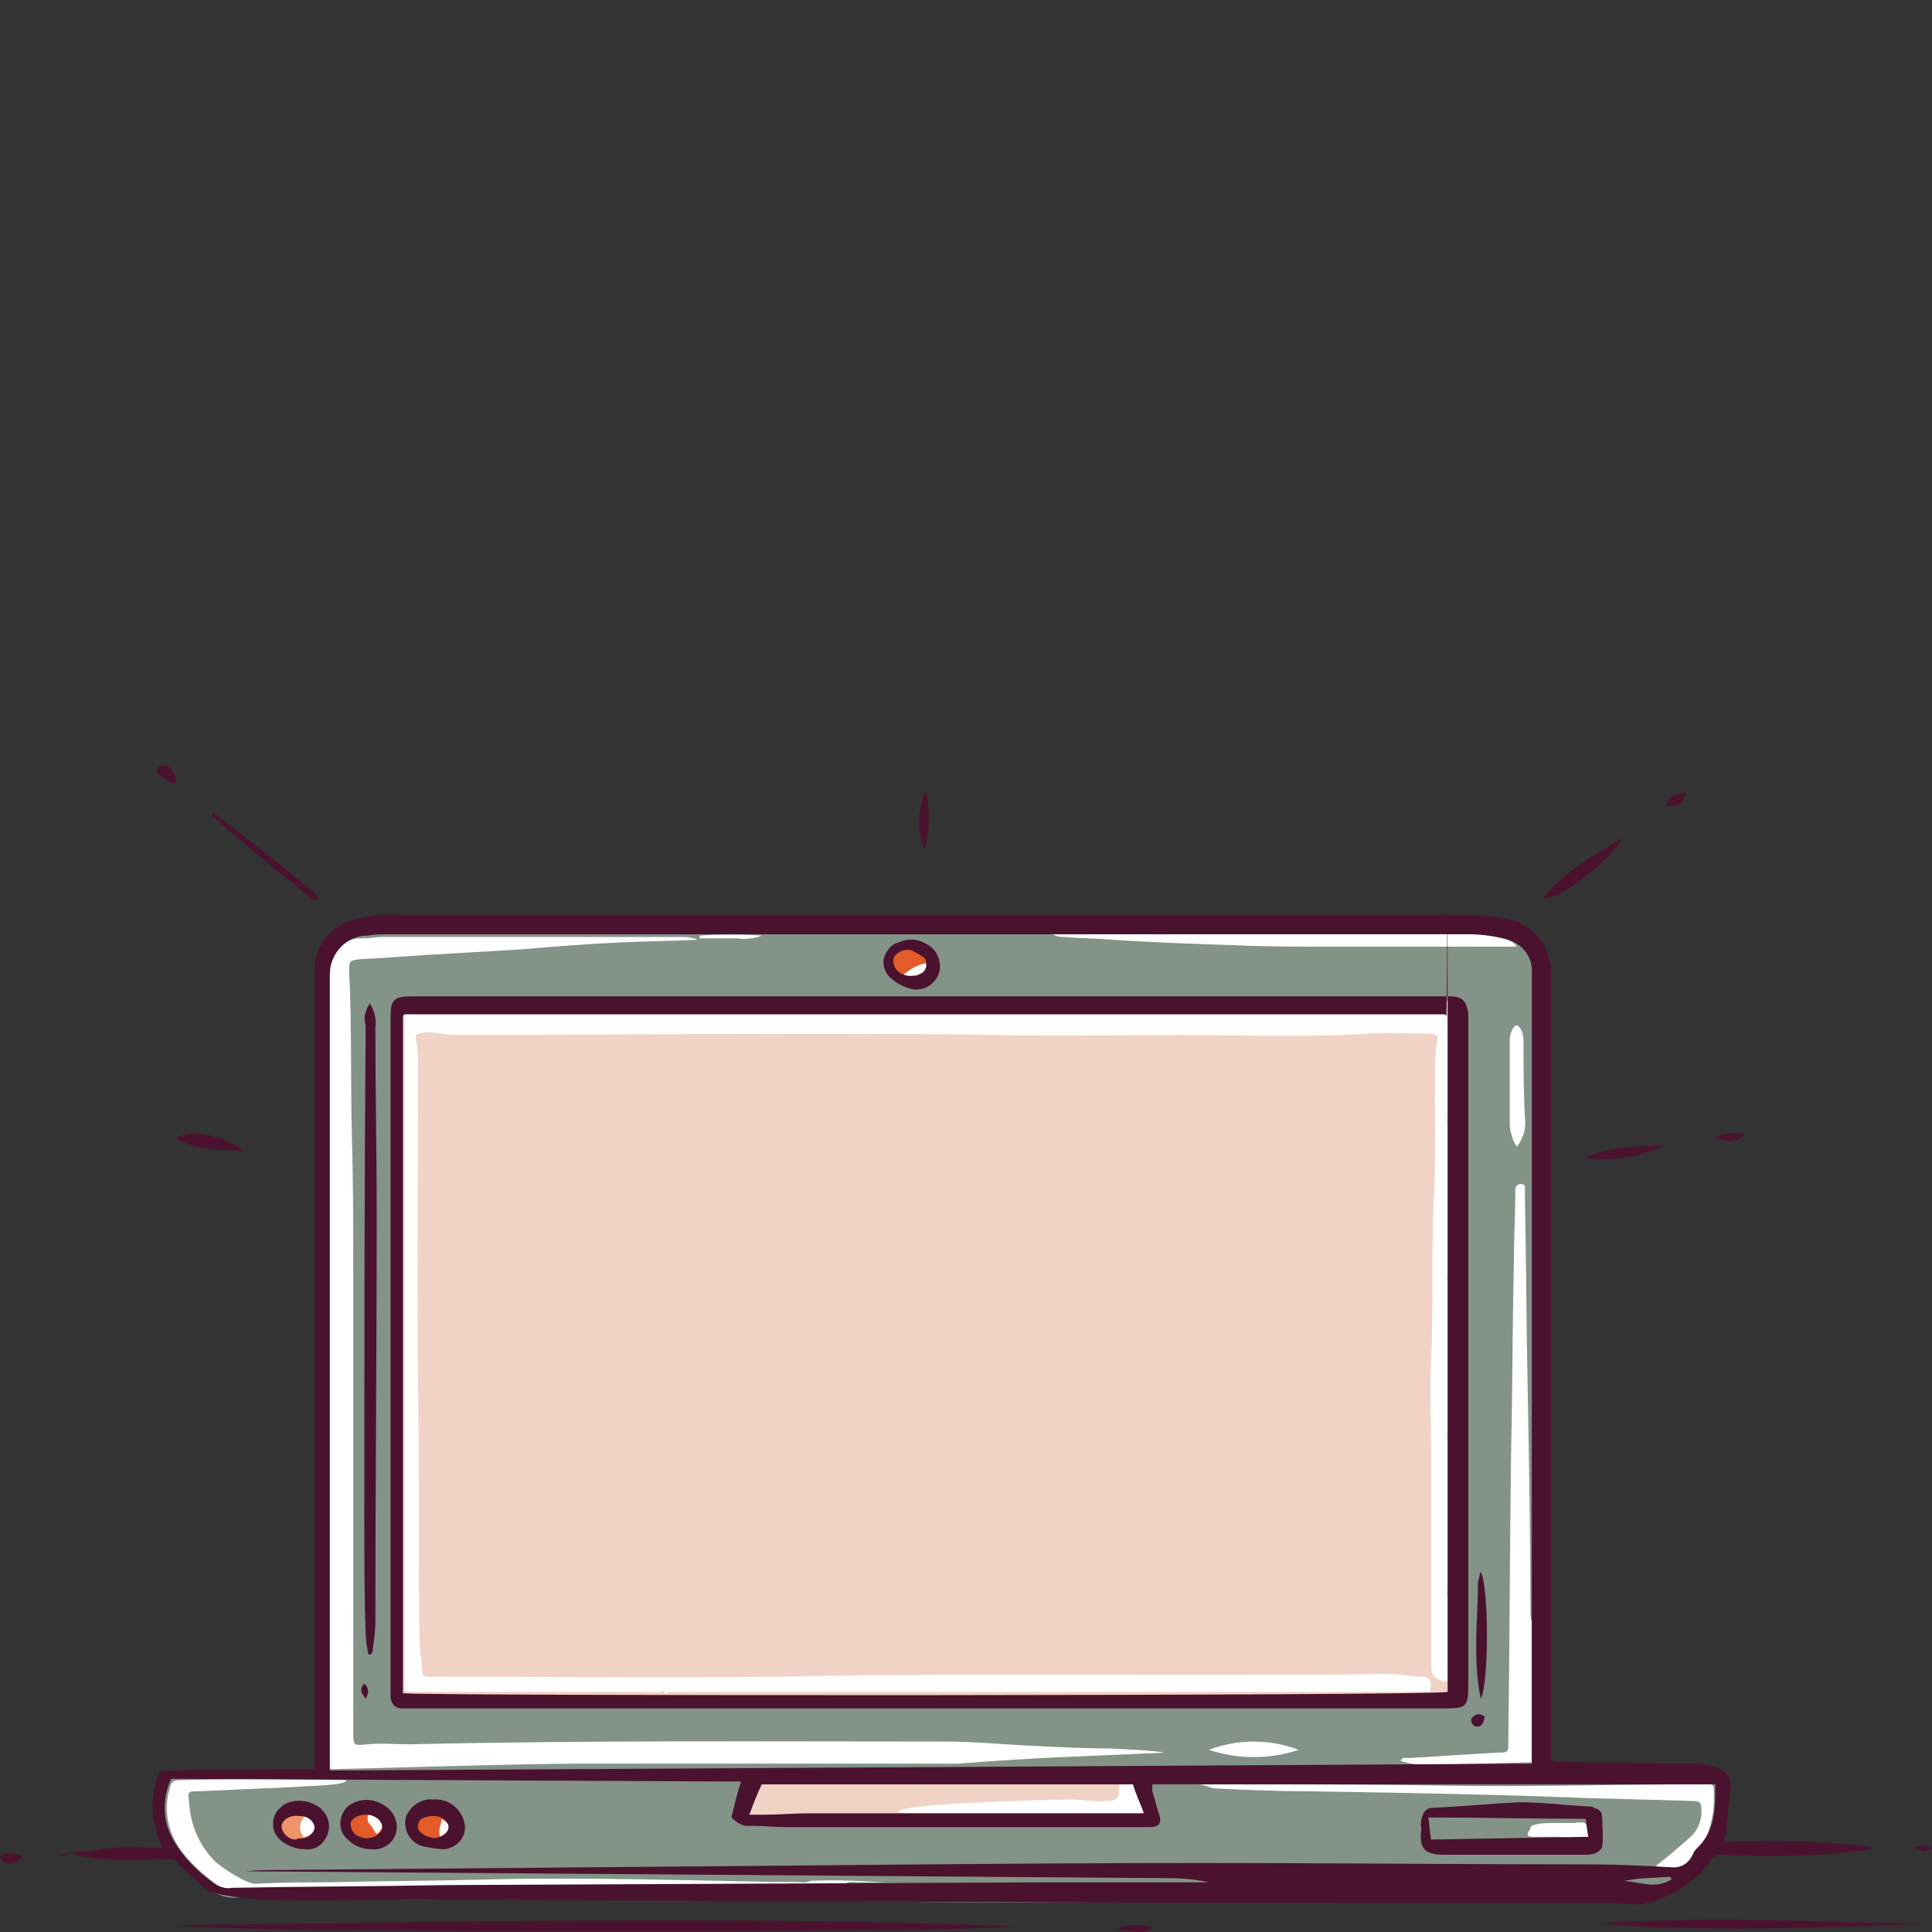 <svg xmlns="http://www.w3.org/2000/svg" xmlns:xlink="http://www.w3.org/1999/xlink" id="Layer_1" x="0px" y="0px" viewBox="0 0 140 140" style="enable-background:new 0 0 140 140;" xml:space="preserve"><rect x="0" y="0" width="140" height="140" fill="#333333" stroke="none"/> <style type="text/css"> .st0{fill:none;} .st1{fill-rule:evenodd;clip-rule:evenodd;fill:#839387;} .st2{fill-rule:evenodd;clip-rule:evenodd;fill:#F0D3C5;} .st3{fill-rule:evenodd;clip-rule:evenodd;fill:#E35B28;} .st4{fill-rule:evenodd;clip-rule:evenodd;fill:#EF9468;} .st5{fill-rule:evenodd;clip-rule:evenodd;fill:#FFFFFF;} .st6{fill-rule:evenodd;clip-rule:evenodd;fill:#4A122F;} </style> <rect y="0" class="st0" width="140" height="140"></rect> <title>tervezes-ikon-honlap-tulajdonos</title> <g> <g id="Layer_1-2"> <path class="st1" d="M68.1,66.7c5.9,0,11.8-0.1,17.6,0c7.6,0.1,15.2,0,22.8,0.1c1.4,0,2.7,0.9,3.3,2.1c0.2,0.4,0.2,0.8,0.2,1.2 c0.2,7.8,0.1,15.6,0.1,23.4c0,11,0,22.1,0.1,33.1v0.4c0,0.7,0.1,0.7,0.8,0.8c0.2,0,0.4,0,0.5,0l9.6,0.2c0.4,0,0.8,0,1.2,0.2 c0.6,0.2,0.9,0.7,0.9,1.3c0.1,1.2,0,2.4-0.4,3.6c-0.2,0.4,0.3,0.8,0,1.1s-0.7,0.2-0.9,0.6c-0.4,0.6-1,1.2-1.6,1.6 c-0.2,0.1-0.4,0.3-0.6,0.2c-0.4-0.2-0.7,0-1.1,0.1c-0.5,0.3-1.1,0.3-1.7,0.2c-0.3-0.1-0.5-0.1-0.8-0.1c-0.4,0-0.8-0.2-0.9-0.6 c-0.1-0.3-0.4-0.3-0.6-0.3c-4.8,0.2-9.6,0.1-14.3,0.1c-0.9,0-1.7,0.1-2.6,0.2c-0.2,0-0.3,0-0.4,0.1c-0.5,0.5-1.1,0.4-1.8,0.4 c-3.3,0-6.7,0-10-0.1c-0.7,0-1.4,0.1-2.1,0.1c-0.3,0-0.6,0.1-0.8,0.4c-0.4,0.5-1.1,0.8-1.7,0.7c-6,0.1-12,0.1-18,0 c-8.3-0.1-16.7,0-25.1-0.2c-6.6-0.1-13.1,0-19.7-0.2c-1,0-1.9,0-2.9,0.1c-0.9,0.1-1.8-0.3-2.4-1c-0.3-0.4-0.7-0.7-1-1.1 c-0.1-0.2-0.4-0.3-0.4-0.4c-0.1-0.5-1.1-0.1-0.9-0.9c0.1-0.5-0.3-0.9-0.4-1.3c-0.2-0.5-0.2-1-0.3-1.5c0-0.7,0-1.3,0.1-2 c0.2-0.6,0.2-0.7,0.9-0.7c1.4,0,2.9,0,4.3-0.1l5-0.1h0.4c0.4,0,0.7-0.2,0.7-0.6c0-0.1,0-0.2,0-0.2c0-0.5,0.1-1,0.1-1.5 c0-17.8,0-35.7,0.1-53.5c0-1,0-2.1,0.1-3.1c0-0.2,0-0.4,0.1-0.6c0.6-1.1,1.6-1.9,2.8-2.1c0.9-0.1,1.8-0.2,2.6-0.2L68.1,66.7 L68.1,66.7z M67.1,123.3H105c0.7,0,0.9-0.2,0.9-0.9c0-1,0-2,0-2.9c0-15.2,0-30.4,0-45.5c0-1.2-0.1-1.3-1.3-1.3 c-5.5,0-10.9-0.1-16.4-0.1c-15,0-29.9-0.2-44.9,0.1c-4.5,0.1-9.1,0-13.6,0c-0.9,0-0.9,0-0.9,0.9c0,2.4-0.1,4.7-0.1,7.1 c0,13.1-0.1,26.2,0.1,39.3c0,0.8,0,1.6,0,2.4c0,1.2-0.1,1.1,1.1,1.1L67.1,123.3z M68.7,132h14.1c0.8,0,0.9-0.1,0.9-0.9 c0-0.3-0.1-0.6-0.2-0.9c-0.1-0.3-0.2-0.6-0.2-0.9c0-0.6-0.5-1.2-1.2-1.2c-0.2,0-0.5,0-0.7,0c-5.5,0-10.9-0.1-16.4,0.1 c-3.2,0.1-6.5,0.1-9.7,0.1c-0.3,0-0.5,0-0.8,0c-0.3,0.1-0.8,0.3-0.7,0.7c0,0.4-0.1,0.9-0.3,1.3c-0.3,1.4-0.2,1.7,1.3,1.7L68.7,132 z M31.5,130.7c-0.8,0-1.4,0.3-1.5,0.8c-0.3,0.9,0.1,1.8,0.9,2.2c0.1,0,0.2,0.1,0.3,0.1c0.4,0.1,0.8,0.1,1.2,0.1 c0.5-0.1,0.9-0.5,1-1c0.2-1-0.4-1.9-1.4-2.1C31.8,130.7,31.6,130.7,31.5,130.7z M26.9,133.7c0.6,0.1,1.2-0.2,1.5-0.7 c0.2-0.6,0-1.3-0.6-1.7c-0.5-0.3-1-0.5-1.6-0.3c-0.5,0-0.9,0.3-1.1,0.7c-0.2,0.5-0.1,1,0.2,1.4C25.6,133.5,26.2,133.7,26.9,133.7 L26.9,133.7z M21.9,133.7h0.4c0.5,0.1,1-0.3,1.2-0.7c0.2-0.5,0.1-1-0.2-1.4c-0.4-0.5-1.1-0.8-1.8-0.7c-0.6,0.1-1.1,0.4-1.3,1 c-0.1,0.6,0.1,1.3,0.7,1.6C21.1,133.6,21.5,133.7,21.9,133.7L21.9,133.7z M66.1,71.2h0.4c0.8-0.1,1.1-0.4,1.2-1 c0-0.9-0.3-1.4-1-1.5c-0.4-0.1-0.9-0.1-1.3,0c-0.6,0.1-1,0.5-1,1.1C64.3,70.6,64.9,71.2,66.1,71.2z"></path> <path class="st2" d="M67.1,123.3H29.8c-1.2,0-1.1,0-1.1-1.1c0-0.8,0-1.6,0-2.4c-0.2-13.1-0.1-26.2-0.1-39.3c0-2.4,0.1-4.7,0.1-7.1 c0-0.9,0-0.9,0.9-0.9c4.6,0,9.1,0,13.6,0c15-0.2,29.9-0.1,44.9-0.1c5.5,0,10.9,0,16.4,0.1c1.2,0,1.3,0.1,1.3,1.3 c0,15.2,0,30.4,0,45.5c0,1,0,2,0,2.9c0,0.7-0.2,0.9-0.9,0.9L67.1,123.3L67.1,123.3z"></path> <path class="st2" d="M68.7,132H54.9c-1.5,0-1.7-0.3-1.3-1.7c0.2-0.4,0.3-0.8,0.3-1.3c-0.1-0.4,0.3-0.6,0.7-0.7c0.3,0,0.5,0,0.8,0 c3.3,0,6.5,0,9.7-0.1c5.5-0.2,10.9-0.1,16.4-0.1c0.2,0,0.5,0,0.7,0c0.6,0,1.1,0.6,1.2,1.2c0,0.3,0.1,0.6,0.2,0.9 c0.1,0.3,0.2,0.6,0.2,0.9c0,0.8-0.1,0.9-0.9,0.9L68.7,132z"></path> <path class="st3" d="M31.5,130.7c1-0.1,1.8,0.6,1.9,1.6c0,0.2,0,0.4,0,0.6c-0.1,0.5-0.5,0.9-1,1c-0.4,0.1-0.8,0-1.2-0.1 c-0.9-0.2-1.5-1.1-1.3-2c0-0.1,0-0.2,0.1-0.3C30.1,130.9,30.6,130.7,31.5,130.7z"></path> <path class="st3" d="M26.9,133.6c-0.6,0.1-1.3-0.1-1.6-0.7c-0.3-0.4-0.4-0.9-0.2-1.4c0.2-0.5,0.6-0.7,1.1-0.7 c0.6-0.1,1.1,0,1.6,0.3c0.6,0.4,0.8,1.1,0.6,1.7C28.1,133.4,27.4,133.7,26.9,133.6z"></path> <path class="st4" d="M21.9,133.6c-0.4,0-0.8,0-1.1-0.2c-0.5-0.3-0.8-1-0.7-1.6c0.2-0.6,0.7-0.9,1.3-1c0.7-0.1,1.4,0.2,1.8,0.7 c0.4,0.4,0.5,0.9,0.2,1.4c-0.2,0.5-0.7,0.8-1.2,0.7L21.9,133.6z"></path> <path class="st3" d="M66.1,71.2c-1.2,0-1.8-0.6-1.7-1.5c0-0.6,0.4-1,1-1.1c0.4-0.1,0.9-0.1,1.3,0c0.7,0.2,1,0.6,1,1.5 c0,0.7-0.3,1-1.2,1.1L66.1,71.2z M67.2,69.4c-0.2,0.3-0.2,0.7,0,1C67.4,70.1,67.4,69.7,67.2,69.4z"></path> <path class="st4" d="M67.2,69.4c0.2,0.3,0.2,0.7,0,1C67,70.1,67,69.7,67.2,69.4z"></path> <path class="st5" d="M50.5,68.1c-1.9,0.1-3.8,0.1-5.7,0.2c-2.3,0.1-4.7,0.3-7.1,0.5c-1.7,0.1-3.4,0.2-5.1,0.3 c-2.1,0.1-4.3,0.3-6.4,0.4c-0.9,0.1-0.9,0.1-0.9,0.9c0.2,4,0.1,8,0.2,12c0.1,3.3,0.1,6.6,0.1,9.8c0,11.1,0,22.2,0,33.3 c0,1,0,1,1,0.9s2.1,0,3.1,0c12.9-0.3,25.9-0.2,38.8-0.2c2,0,4.1,0.2,6.1,0.3s4,0.2,6,0.2c1.3,0.1,2.5,0.1,3.8,0.3 c-2.3,0.1-4.5,0.2-6.8,0.3c-2.7,0.1-5.5,0.3-8.2,0.5h-0.9c-8.8,0-17.7,0-26.5,0c-4.2,0-17.1,0.4-17.9,0.4c-0.4,0-0.5-0.2-0.5-0.6 c0.1-0.9,0.2-1.8,0.1-2.7c0-11.6,0-23.2,0-34.7c0-2.3,0-4.5,0.1-6.7c0-3.9-0.3-7.8-0.2-11.8v-0.6c-0.2-1.5,0.8-2.9,2.3-3.1 c0.1,0,0.3,0,0.4,0c0.5,0,1-0.1,1.4-0.1h21.8c0.2,0,0.5,0,0.7,0.1C50.5,68,50.5,68.1,50.5,68.1z"></path> <path class="st5" d="M103.4,127.9c-0.6,0-1.3-0.1-1.9-0.3c0.1-0.3,0.4-0.2,0.5-0.2l6.5-0.4c0.8,0,0.8,0,0.8-0.8v-0.3 c0.1-6.8,0.1-13.7,0.2-20.6c0.1-4.6,0.1-9.3,0.2-13.9c0-1.6,0.1-3.1,0.1-4.7c0-0.1,0-0.2,0-0.4c0-0.1,0-0.5,0.4-0.5 s0.3,0.3,0.3,0.5s0,0.3,0,0.5c0.1,4.6,0.1,9.2,0.2,13.7c0.1,5.4,0.2,10.9,0.2,16.3c0,0.2,0,0.5,0.1,0.7v10.2L103.4,127.9z"></path> <path class="st5" d="M25.1,129c0,0.4-2.8,0.4-3.9,0.5c-2.3,0.1-4.5,0.2-6.8,0.3c-0.8,0-0.8,0-0.7,0.8c0.1,1.6,0.7,3.1,1.9,4.3 c0.3,0.3,2.3,1.7,3,1.6c1.8-0.1,3.5-0.1,5.3-0.1c3.7-0.1,7.5-0.1,11.2-0.2c7.7-0.2,15.4,0.1,23.1,0.2c0.2,0,0.4,0,0.5,0 c-0.3,0.2-0.6,0.1-0.9,0.1c-0.3,0-0.6-0.1-0.8,0.1c-0.2,0-0.5,0-0.7,0L17,136.9c-0.5,0-1-0.1-1.4-0.4c-0.9-0.7-1.7-1.4-2.4-2.3 c-1-1.3-1.4-3-0.9-4.6c0.1-0.4,0.2-0.6,0.7-0.6C17,128.9,21.1,128.9,25.1,129z"></path> <path class="st5" d="M120,135.2c0.8-0.6,1.6-1.3,2.4-2c0.6-0.5,0.9-1.2,0.9-2c0-0.6-0.1-0.7-0.8-0.7l-7.3-0.2 c-4.9-0.2-9.7-0.3-14.6-0.4l-6-0.1c-2.1,0-4.3-0.1-6.4-0.2c-0.5,0-0.9-0.3-1.4-0.3c0.4,0,0.9,0,1.3,0c5.6,0,11.2,0,16.7,0.1 c6.2,0.1,12.3-0.1,18.4-0.1c1,0,1-0.2,1,1c0,1.6-0.5,3.2-1.5,4.5c-0.4,0.5-0.8,0.9-1.5,0.7C120.9,135.3,120.4,135.5,120,135.2z"></path> <path class="st5" d="M109.9,68.6H96.6c-2.3,0-4.7,0-7-0.1c-3-0.1-6-0.2-8.9-0.4c-1.2-0.1-2.4-0.1-3.5-0.2c-0.3,0-0.6,0-0.9-0.2 c0.3-0.1,0.7-0.1,1-0.1h29.1c0.8,0,1.7,0.1,2.4,0.3C109.3,68.2,109.7,68.2,109.9,68.6z"></path> <path class="st5" d="M65.1,131.3c-0.1-0.6,10.7-0.9,12.6-0.9c0.8,0,3.1,0.4,3.3-0.2c0.1-0.3,0.1-0.7,0.1-1h0.6 c0.3-0.1,0.5,0.1,0.6,0.4c0,0,0,0.1,0,0.1c0.1,0.5,0.4,1,0.5,1.6c-0.2,0.1-0.5,0.2-0.7,0.1H65.5L65.1,131.3z"></path> <path class="st5" d="M58.7,136.3c1.8-0.1,3.6,0,5.5,0.1c-0.7,0-1.3,0-2,0c-0.3,0-0.7-0.1-0.9,0.1c-1.4,0-2.8,0.1-4.3,0 c0.3-0.2,0.5-0.1,0.8-0.1C58,136.4,58.4,136.5,58.7,136.3z"></path> <path class="st5" d="M50.7,68c0-0.1,0-0.1,0-0.2c1.5-0.1,3-0.1,4.5,0C54.7,68,54,68.1,53.4,68C52.5,68,51.6,68,50.7,68z"></path> <path class="st5" d="M109.9,83.1c-0.3-0.5-0.5-1.1-0.5-1.8c0-2,0-3.9,0-5.9c0-0.6,0.3-1.1,0.5-1.1s0.5,0.5,0.5,1.1 c0,1.9,0,3.7,0.1,5.6C110.6,81.8,110.4,82.5,109.9,83.1z"></path> <path class="st5" d="M94.1,126.8c-2.1,0.7-4.4,0.7-6.5,0C89.7,126,92,126,94.1,126.8z"></path> <path class="st5" d="M104.8,121.9c-1-0.3-1.1-0.5-1.1-1.5v-15.1c0-2.3-0.1-4.7,0-7c0.2-3.9,0-7.7,0.2-11.6c0.2-3.1,0-6.2,0.1-9.3 c0-0.6,0-1.1,0.1-1.7c0.2-0.7,0-0.8-0.7-0.8c-1.4,0-2.8-0.1-4.3,0c-4.5,0.3-9.1,0.1-13.6,0.1c-4.5,0-8.8,0.1-13.2,0 C59.3,74.8,46.2,75,33.1,75c-0.7,0-1.5-0.2-2.2-0.2c-0.8,0.1-0.9,0.1-0.7,0.8c0.1,0.6,0.1,1.3,0.1,1.9c0,7.8-0.1,15.5,0,23.3 c0.1,6.1,0,12.2,0.1,18.2c0,0.7,0.2,1.4,0.2,2.1c0,0.3,0.1,0.4,0.4,0.4h0.5c8.3,0,16.7,0.1,25,0c14.7-0.3,29.4,0,44.1-0.2 c0.8,0,1.6,0.2,2.5,0.2c0.6,0,0.7,0.4,0.5,1.1h-0.1h-0.1c-0.1-0.1-0.2-0.1-0.2,0c-0.3,0-0.7,0-1.1,0h-53c-0.3,0-0.6,0-0.9,0 c-0.1-0.1-0.2-0.1-0.3,0c0,0,0,0,0,0c-0.3,0-0.5,0-0.8,0H29.7c-0.3,0-0.4-0.1-0.4-0.4s0-0.5,0-0.8c0-15.3,0-30.7,0-46 c0-0.6,0-1.2,0-1.8c0.1,0,0.1-0.1,0.1-0.2l0,0c0,0.1,0.1,0.1,0.2,0c0,0,0,0,0,0c0.5,0,1,0,1.4,0h72.4c0.4,0,0.8,0,1.2,0.1 c0.2,0,0.3,0.2,0.3,0.4c0,0,0,0,0,0.1c0,0,0,0.1,0,0.1c0.1,2.3,0.1,4.5,0,6.8c-0.1,0.1-0.1,0.3,0,0.5c0,1.7,0,3.5,0,5.2 c0,1.9,0,3.8,0,5.7c-0.1,0.1-0.1,0.3,0,0.5c0,1.8,0,3.5,0,5.3s0,3.7,0,5.6c-0.1,0.1-0.1,0.3,0,0.5c0,1.8,0,3.7,0,5.6s0,3.5,0,5.3 c-0.1,0.1-0.1,0.3,0,0.5c0.1,2.1,0.1,4.2,0,6.3C104.7,121.7,104.7,121.8,104.8,121.9C104.8,121.9,104.8,121.9,104.8,121.9 C104.8,121.9,104.8,121.9,104.8,121.9z"></path> <path class="st5" d="M104.8,92.7c-0.1-0.1-0.1-0.3,0-0.5C104.9,92.3,104.9,92.5,104.8,92.7z"></path> <path class="st5" d="M104.8,104c-0.1-0.1-0.1-0.3,0-0.5C104.9,103.7,104.9,103.9,104.8,104z"></path> <path class="st5" d="M104.8,81.3c-0.1-0.1-0.1-0.3,0-0.5C104.9,81,104.9,81.2,104.8,81.3z"></path> <path class="st5" d="M104.8,115.4c-0.1-0.1-0.1-0.3,0-0.5C104.9,115,104.9,115.2,104.8,115.4z"></path> <path class="st5" d="M48.1,122.7c0.1-0.1,0.2-0.1,0.3,0c0,0,0,0,0,0C48.3,122.7,48.2,122.7,48.1,122.7z"></path> <path class="st5" d="M103.4,122.7c0.1-0.1,0.2-0.1,0.2,0C103.5,122.8,103.5,122.8,103.4,122.7z"></path> <path class="st5" d="M104.8,74.1c0,0,0-0.1,0-0.1c0,0,0,0,0-0.1V74.1C104.9,74,104.9,74,104.8,74.1z"></path> <path class="st5" d="M104.8,121.8c-0.1-0.1-0.1-0.1,0-0.2c0,0,0,0,0,0C104.8,121.6,104.8,121.7,104.8,121.8 C104.8,121.8,104.8,121.8,104.8,121.8z"></path> <path class="st5" d="M29.4,73.5c0,0.1,0,0.2-0.1,0.2C29.3,73.7,29.3,73.6,29.4,73.5C29.4,73.5,29.4,73.5,29.4,73.5z"></path> <path class="st5" d="M29.6,73.5c0,0.1-0.1,0.1-0.2,0c0,0,0,0,0,0C29.5,73.4,29.6,73.4,29.6,73.5z"></path> <path class="st5" d="M65.5,70.6c0.5-0.4,1-0.7,1.6-0.8c0.1,0.5,0.1,0.8-0.4,0.9C66.3,70.9,65.8,70.9,65.5,70.6z"></path> <path class="st5" d="M112.9,133.1c-0.6,0-1.1,0-1.7,0c-0.6,0-0.6-0.1-0.3-0.6c0-0.1,0.1-0.2,0.1-0.2c0.5-0.2,1.1-0.2,1.7-0.2 c0.4,0,0.9,0,1.3,0c1-0.1,1-0.1,1.1,1C114.4,133.2,113.6,133.2,112.9,133.1z"></path> <path class="st5" d="M31.9,133.1c-0.2-0.5,0.1-0.9,0.1-1.3C32.8,132.3,32.8,132.6,31.9,133.1z"></path> <path class="st5" d="M22,133.1c-0.4-0.5-0.3-1.1,0.1-1.5h0.1c0.3,0.2,0.6,0.4,0.6,0.8S22.4,133.1,22,133.1z"></path> <path class="st5" d="M27.3,132.9c-0.2-0.2-0.3-0.5-0.5-0.7c-0.2-0.2-0.2-0.5-0.1-0.7c0.3,0,0.5,0.1,0.7,0.3 C27.8,132.2,27.8,132.5,27.3,132.9z"></path> <path class="st6" d="M4.2,134.4c1.1-0.1,3-0.4,4.1-0.5s2.3,0,3.5,0c-0.9-1.7-1-3.8-0.2-5.6l11.2-0.1v-1.3c0-18.5,0-37,0-55.5 c0-0.4,0-0.8,0-1.2c0-1.5,1-2.9,2.4-3.4c1.1-0.4,2.2-0.6,3.3-0.5h15.3c20.8,0,41.5,0,62.3,0c1,0,2.1,0.1,3.1,0.3 c1.9,0.3,3.2,2,3.2,3.9c0,0.5,0,1,0,1.4v55.7c0.3,0,0.6,0.1,0.8,0.1c3.3,0,6.5,0.1,9.8,0.1c0.5,0,1,0.2,1.4,0.3 c0.7,0.2,1.1,0.8,1,1.5c-0.1,1-0.2,1.9-0.3,2.9c0,0.3-0.1,0.6-0.2,1c3.7-0.2,7.4-0.1,11,0.4c-0.4,0.1-0.7,0.2-1,0.2 c-3.3,0.4-6.6,0.5-9.9,0.3c-0.4-0.1-0.9,0.1-1.1,0.5c-1.1,1.5-2.7,2.5-4.5,3c-0.3,0.1-0.5,0.1-0.8,0.1c-0.6,0-1.2-0.1-1.8-0.1 c-17.6,0-35.1,0-52.7-0.1c-11.3,0-22.6-0.1-33.9-0.2c-4,0-14.7,0.6-15.6-1c-0.6-0.5-1.1-1-1.6-1.5c-0.2-0.3-0.6-0.4-0.9-0.4 c-1.1,0.1-2.2,0.1-3.3,0.1c-1.3,0-2.5-0.2-3.8-0.5C4.8,134.5,4.2,134.5,4.2,134.4z M111,127.8V71.3c0-0.3,0-0.5,0-0.8 c0.1-1.2-0.8-2.3-2.1-2.5c-0.8-0.2-1.7-0.3-2.5-0.3c-26,0-52,0-78.1,0c-0.6,0-1.1,0-1.7,0.1c-1.5,0-2.7,1.3-2.7,2.8 c0,0.1,0,0.2,0,0.4c0,18.8,0,37.5,0,56.3v1L111,127.8z M124.3,129.3H83.5c0,0.2,0,0.3,0,0.5c0.2,0.6,0.3,1.1,0.5,1.7 s0,0.9-0.7,0.9c-0.5,0-0.9,0-1.4,0H57c-0.9,0-1.7-0.1-2.6-0.1c-0.5,0.1-1-0.2-1.4-0.6c0.2-0.8,0.4-1.7,0.7-2.6l-41.3-0.2 c-0.7,1.5-0.6,3.2,0.2,4.5c0.7,1.2,1.7,2.2,2.8,3c0.4,0.3,0.9,0.5,1.4,0.4c5.2-0.1,10.3-0.1,15.5-0.2l43.5-0.2c2.8,0,5.5,0,8.2,0 c0.3,0,3.3,0,3.6,0c-0.9-0.2-1.9-0.3-2.8-0.3l-67-0.5c1-0.1,2-0.1,3-0.1l23.1-0.2c14.4-0.1,28.9-0.3,43.3-0.3 c9.4,0,18.7,0.1,28.1,0.1c1.9,0,3.8,0.1,5.7,0.2c0.7,0.1,1.3-0.2,1.6-0.8c0.1-0.2,0.2-0.4,0.3-0.5 C124.3,132.7,124.3,131.1,124.3,129.3L124.3,129.3z M54.3,131.5h1c1.1,0,2.2-0.1,3.3-0.1h23.3c0.3,0,0.6,0,1,0 c-0.3-0.8-0.6-1.4-0.8-2.1H55.2C54.9,129.9,54.6,130.7,54.3,131.5L54.3,131.5z M121.1,136.2c0.1,0,0-0.1-0.1-0.2l-1.7,0.1 c-0.5,0-1,0.1-1.6,0.2C119,136.4,119.9,136.9,121.1,136.2L121.1,136.2z"></path> <path class="st6" d="M12.8,139.5c20.3-0.2,40.6-0.7,60.7,0.1C68.5,140.1,15.7,140.1,12.8,139.5z"></path> <path class="st6" d="M115.9,139.4c7.9-0.6,15.8-0.1,23.7,0C131.7,139.7,123.8,140,115.9,139.4z"></path> <path class="st6" d="M111.8,65.1c1.6-2,3.7-3.1,5.8-4.4C116.9,62.1,113.1,65.3,111.8,65.1z"></path> <path class="st6" d="M15.5,58.9c2.4,1.9,4.9,3.8,7.3,5.8c0.1,0.1,0.2,0.3,0.3,0.4c-0.4,0.3-0.6,0-0.8-0.2c-0.8-0.7-1.6-1.3-2.5-2 c-1.3-1.1-2.6-2.2-3.9-3.3c-0.2-0.2-0.4-0.4-0.6-0.6L15.5,58.9z"></path> <path class="st6" d="M17.7,83.4c-1.7-0.1-3.4,0-5-0.9C13.7,81.8,16.1,82.2,17.7,83.4z"></path> <path class="st6" d="M114.9,83.9c1.9-0.9,3.8-0.8,5.7-0.9C118.8,83.8,116.8,84.2,114.9,83.9z"></path> <path class="st6" d="M67.1,57.3c0.3,1.4,0.3,2.8-0.1,4.2C66.4,60.2,66.5,58.6,67.1,57.3z"></path> <path class="st6" d="M12.6,56.8c-0.4-0.2-0.7-0.4-1-0.6c-0.2-0.1-0.3-0.4-0.1-0.6c0,0,0.1-0.1,0.1-0.1c0.2-0.1,0.5,0,0.7,0.1 c0.2,0.3,0.4,0.6,0.5,1L12.6,56.8z"></path> <path class="st6" d="M80.8,139.8c0.9-0.4,1.9-0.4,2.8-0.1C82.5,140.3,81.6,139.8,80.8,139.8z"></path> <path class="st6" d="M120.7,58.4c0.2-0.9,0.9-0.8,1.5-1C121.9,58.3,121.6,58.5,120.7,58.4z"></path> <path class="st6" d="M124.3,82.4c0.7-0.3,1.4-0.4,2.2-0.2C125.8,82.8,124.9,82.8,124.3,82.4z"></path> <path class="st6" d="M1.7,134.5c-0.3,0.4-0.8,0.6-1.3,0.5c-0.2,0-0.3-0.3-0.4-0.4c0.1-0.1,0.3-0.3,0.4-0.3 C0.8,134.3,1.3,134.4,1.7,134.5z"></path> <path class="st6" d="M138.6,133.9c0.6,0,1-0.3,1.4,0C139.5,134.2,139.5,134.2,138.6,133.9z"></path> <path class="st6" d="M67.2,123.8h-37c-0.4,0-0.8,0-1.1,0c-0.5,0-0.8-0.4-0.8-0.9c0-0.3,0-0.5,0-0.8V73.8c0-1.4,0.2-1.6,1.7-1.6 h74.3c0.3,0,0.5,0,0.8,0c0.9,0,1.2,0.4,1.3,1.3c0,0.2,0,0.4,0,0.6c0,16,0,32,0,47.9c0,1.7-0.1,1.8-1.8,1.8H67.2z M29.3,122.7 c1,0.2,74.9,0.2,75.6-0.1v-1c0-16,0-32,0-47.9c0-23.9,0,0-0.1-0.1l-0.1-0.1c-0.2,0-0.3,0-0.5,0H29.7c-0.1,0-0.2,0-0.3,0l-0.1,0 c0,0-0.1,0.1-0.1,0.1V122.7z"></path> <path class="st6" d="M26.8,72.7c0.3,0.5,0.5,1.1,0.4,1.7c0,4.6,0.1,9.2,0.1,13.7c0,9.8-0.1,19.6-0.1,29.4c0,0.7-0.1,1.4-0.2,2.1 c0,0.2-0.1,0.3-0.3,0.3c-0.1-0.5-0.2-1-0.2-1.5c-0.1-2.7-0.1-5.4-0.1-8.1c0-12,0-24,0.1-36C26.3,73.7,26.5,73.2,26.8,72.7z"></path> <path class="st6" d="M66.2,71.7c-0.5-0.1-1-0.3-1.5-0.7c-0.7-0.5-0.9-1.4-0.4-2.1c0.2-0.3,0.4-0.5,0.8-0.6c0.6-0.3,1.4-0.3,2,0.1 c0.7,0.3,1.1,1.1,1,1.9C67.9,71.2,67.1,71.8,66.2,71.7z M66.2,70.7c0.1,0,0.3,0,0.4-0.1c0.4-0.1,0.6-0.5,0.5-0.9 c0-0.2-0.1-0.3-0.3-0.4c-0.1-0.1-0.3-0.2-0.5-0.3c-0.4-0.3-1-0.2-1.4,0.2c-0.2,0.2-0.2,0.5-0.1,0.8C65,70.5,65.6,70.8,66.2,70.7 L66.2,70.7z"></path> <path class="st6" d="M107.3,113.9c0.6,1.1,0.6,8.1,0,9.2c-0.6-2.9-0.2-5.7-0.2-8.5C107.2,114.4,107.2,114.1,107.3,113.9z"></path> <path class="st6" d="M107.6,124.4c-0.1,0.4-0.2,0.8-0.7,0.7c-0.2-0.1-0.3-0.3-0.3-0.5C106.8,124.2,107.2,124.1,107.6,124.4z"></path> <path class="st6" d="M26.5,123.1c-0.3-0.4-0.5-0.7-0.1-1.1C26.8,122.4,26.7,122.7,26.5,123.1z"></path> <path class="st6" d="M103.2,131.3c0.2-0.2,0.3-0.3,0.7-0.3c2.1-0.1,4.1-0.3,6.2-0.4c1.6,0,3.2,0.2,4.9,0.3c0.2,0,0.4,0,0.5,0.1 c0.3,0.1,0.6,0.2,0.6,0.7c0,0.7,0.1,1.4,0,2.1c0,0.2-0.3,0.4-0.5,0.5c-0.3,0.1-0.5,0.1-0.8,0.1h-10h-0.2c-1.4,0-1.8-0.5-1.6-1.9 C102.9,132.1,103,131.7,103.2,131.3z M103.7,133.3l11.4-0.2c-0.1-0.4-0.1-0.8-0.2-1.3c-3.8,0-7.4-0.1-11.4-0.1 C103.6,132.3,103.6,132.7,103.7,133.3L103.7,133.3z"></path> <path class="st6" d="M31.4,130.4c1.2-0.1,2.2,0.8,2.3,2c0,0,0,0,0,0c0,0.8-0.6,1.5-1.5,1.6c-0.5,0-1-0.1-1.5-0.2 c-0.9-0.2-1.5-1.1-1.3-2.1C29.7,130.9,30.5,130.3,31.4,130.4z M31.4,133.2c0.6,0,1.1-0.4,1.1-0.8s-0.5-0.8-1-0.8 c-0.1,0-0.2,0-0.3,0c-0.4,0.1-0.8,0.1-0.9,0.6c-0.1,0.5,0.3,0.7,0.7,0.9C31.2,133.1,31.3,133.2,31.4,133.2L31.4,133.2z"></path> <path class="st6" d="M22.1,134c-0.6,0-1.2-0.2-1.7-0.6c-0.7-0.5-0.8-1.5-0.3-2.2c0.2-0.2,0.4-0.4,0.6-0.5c0.9-0.4,1.9-0.2,2.6,0.4 c0.5,0.5,0.7,1.2,0.4,1.9C23.4,133.7,22.8,134.1,22.1,134z M21.7,133.2c0.5,0.1,1-0.3,1.1-0.7c0-0.4-0.3-0.8-0.9-0.9 c-0.1,0-0.1,0-0.2,0c-0.6-0.1-1.2,0.2-1.3,0.7c0,0.5,0.5,1,1,1L21.7,133.2z"></path> <path class="st6" d="M26.9,134c-0.6,0-1.2-0.2-1.7-0.7c-0.7-0.6-0.7-1.6-0.1-2.3c0.2-0.2,0.4-0.3,0.6-0.4c0.7-0.3,1.5-0.2,2.1,0.2 c0.7,0.4,1.1,1.2,0.9,2C28.5,133.6,27.7,134.1,26.9,134z M26.5,131.5c-0.6,0-1,0.3-1.1,0.6c0,0.4,0.2,0.9,0.7,1 c0.2,0.1,0.3,0.1,0.5,0.1c0.6,0,1.1-0.4,1.1-0.8s-0.4-0.8-1-0.9L26.5,131.5z"></path> </g> </g> </svg>
